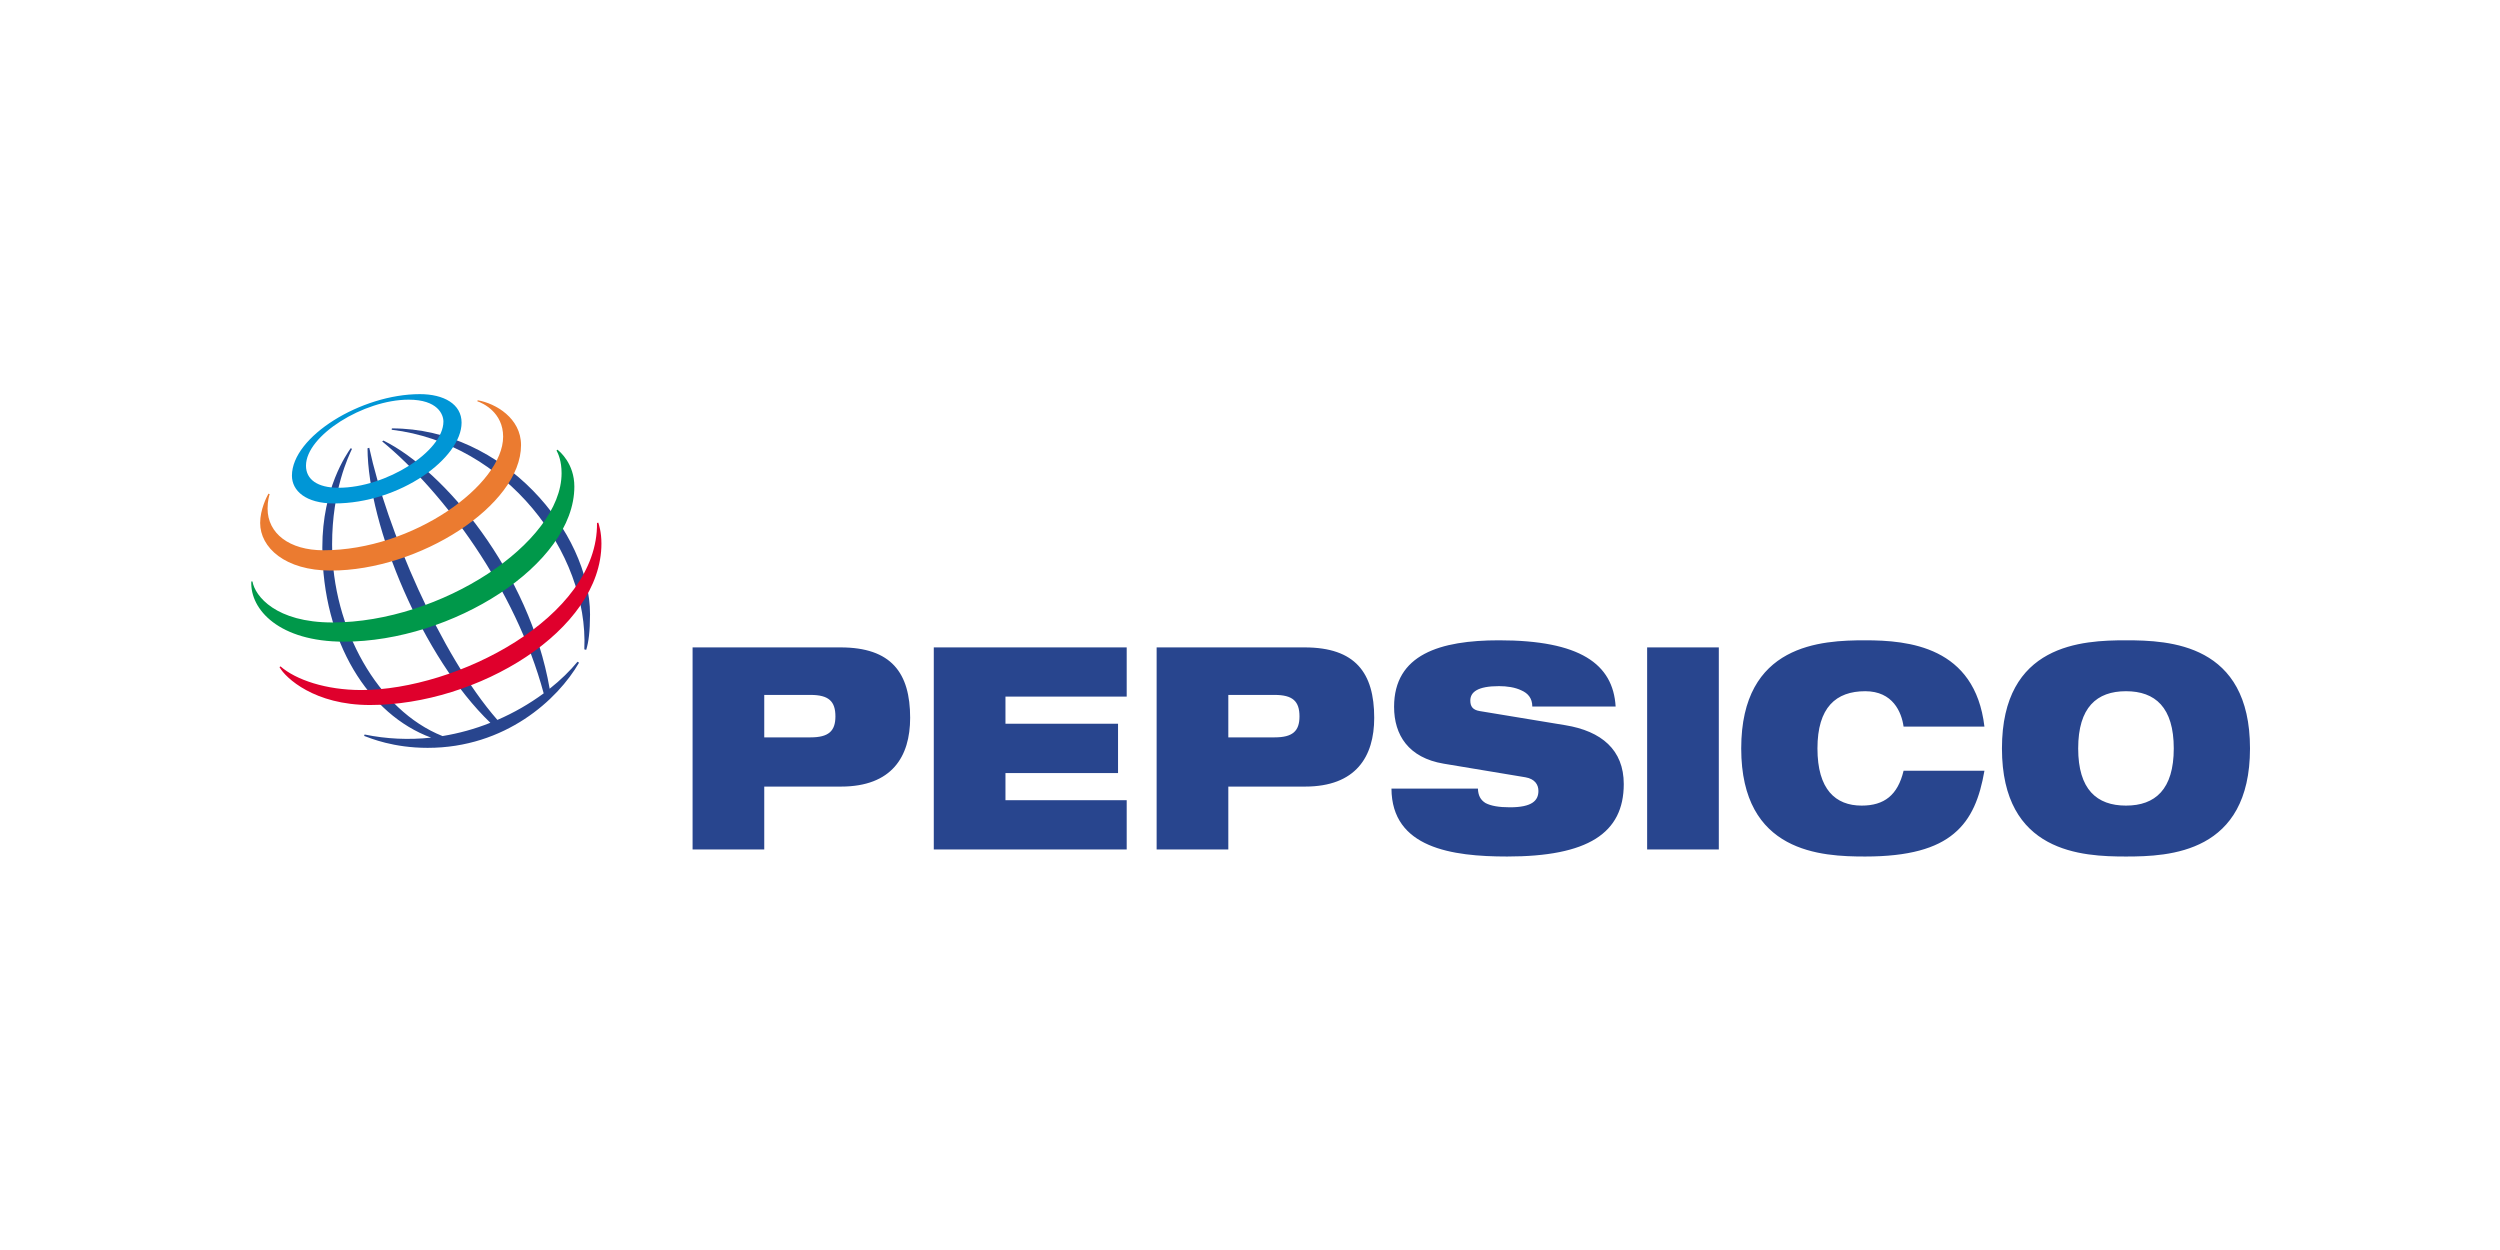 <?xml version="1.0"?>
<svg xmlns="http://www.w3.org/2000/svg" xmlns:xlink="http://www.w3.org/1999/xlink" width="200" zoomAndPan="magnify" viewBox="0 0 150 75" height="100" preserveAspectRatio="xMidYMid meet" version="1.0"><defs><clipPath id="b9b437143b"><path d="M 19 25 L 135 25 L 135 51.395 L 19 51.395 Z M 19 25 " clip-rule="nonzero"/></clipPath><clipPath id="862bbb5c4f"><path d="M 17 23.645 L 28 23.645 L 28 31 L 17 31 Z M 17 23.645 " clip-rule="nonzero"/></clipPath></defs><g clip-path="url(#b9b437143b)"><path fill="#28458e" d="M 45.855 41.695 L 48.633 41.695 C 49.715 41.695 50.125 42.07 50.125 42.984 C 50.125 43.867 49.715 44.242 48.633 44.242 L 45.855 44.242 Z M 41.555 50.969 L 45.855 50.969 L 45.855 47.195 L 50.461 47.195 C 53.512 47.195 54.609 45.398 54.609 43.07 C 54.609 40.371 53.48 38.844 50.43 38.844 L 41.555 38.844 Z M 56.027 38.844 L 67.602 38.844 L 67.602 41.797 L 60.328 41.797 L 60.328 43.426 L 67.082 43.426 L 67.082 46.383 L 60.328 46.383 L 60.328 48.012 L 67.602 48.012 L 67.602 50.969 L 56.027 50.969 Z M 73.699 41.695 L 76.477 41.695 C 77.559 41.695 77.969 42.07 77.969 42.984 C 77.969 43.867 77.559 44.242 76.477 44.242 L 73.699 44.242 Z M 69.398 50.969 L 73.699 50.969 L 73.699 47.195 L 78.305 47.195 C 81.355 47.195 82.453 45.398 82.453 43.07 C 82.453 40.371 81.324 38.844 78.273 38.844 L 69.398 38.844 Z M 86.617 45.82 C 84.512 45.465 83.645 44.105 83.645 42.41 C 83.645 39.266 86.402 38.418 89.941 38.418 C 94.789 38.418 96.785 39.828 96.938 42.391 L 91.938 42.391 C 91.938 41.898 91.68 41.594 91.281 41.422 C 90.902 41.238 90.414 41.168 89.941 41.168 C 88.66 41.168 88.219 41.523 88.219 42.035 C 88.219 42.375 88.355 42.594 88.781 42.664 L 93.918 43.512 C 96.086 43.867 97.426 44.988 97.426 47.043 C 97.426 50 95.262 51.391 90.43 51.391 C 87.121 51.391 83.504 50.883 83.488 47.316 L 88.676 47.316 C 88.688 47.723 88.828 47.996 89.133 48.184 C 89.453 48.352 89.926 48.438 90.594 48.438 C 91.938 48.438 92.305 48.027 92.305 47.453 C 92.305 47.094 92.105 46.738 91.527 46.637 Z M 98.828 38.844 L 103.129 38.844 L 103.129 50.969 L 98.828 50.969 Z M 119.066 46.246 C 118.789 47.844 118.301 49.133 117.234 50.016 C 116.184 50.898 114.535 51.391 111.914 51.391 C 109.305 51.391 104.473 51.188 104.473 44.906 C 104.473 38.621 109.305 38.418 111.914 38.418 C 114.504 38.418 118.5 38.789 119.066 43.598 L 114.215 43.598 C 114.094 42.73 113.574 41.473 111.914 41.473 C 110.16 41.473 109.047 42.441 109.047 44.906 C 109.047 47.367 110.129 48.336 111.699 48.336 C 113.059 48.336 113.863 47.707 114.215 46.246 Z M 124.691 44.906 C 124.691 42.441 125.805 41.473 127.559 41.473 C 129.312 41.473 130.426 42.441 130.426 44.906 C 130.426 47.367 129.312 48.336 127.559 48.336 C 125.805 48.336 124.691 47.367 124.691 44.906 Z M 120.117 44.906 C 120.117 51.188 124.949 51.391 127.559 51.391 C 130.168 51.391 135 51.188 135 44.906 C 135 38.621 130.168 38.418 127.559 38.418 C 124.949 38.418 120.117 38.621 120.117 44.906 Z M 35.059 38.961 C 35.336 33.145 30.328 26.594 23.5 25.785 L 23.512 25.703 C 30.242 25.703 35.402 31.945 35.402 36.871 C 35.398 37.895 35.316 38.531 35.172 38.992 Z M 34.652 39.703 C 34.203 40.25 33.641 40.801 32.98 41.324 C 31.766 34.332 26.637 28.219 23.008 26.434 L 22.93 26.484 C 26.578 29.484 30.93 35.309 32.621 41.602 C 31.754 42.238 30.828 42.77 29.844 43.195 C 26.402 39.262 23.191 31.68 22.156 26.867 L 22.051 26.898 C 22.074 31.57 25.387 39.5 29.422 43.367 C 28.496 43.738 27.539 44 26.551 44.164 C 22.684 42.629 19.926 37.707 19.926 32.668 C 19.926 29.379 20.93 27.344 21.121 26.93 L 21.039 26.895 C 20.805 27.25 19.34 29.285 19.34 32.836 C 19.34 38.531 22.141 42.887 25.867 44.258 C 24.527 44.402 23.195 44.34 21.875 44.07 L 21.848 44.156 C 22.246 44.301 23.598 44.871 25.66 44.871 C 30.32 44.871 33.473 41.969 34.742 39.762 Z M 34.652 39.703 " fill-opacity="1" fill-rule="evenodd"/></g><g clip-path="url(#862bbb5c4f)"><path fill="#0096d6" d="M 25.191 23.648 C 21.66 23.648 17.516 26.203 17.516 28.539 C 17.516 29.445 18.34 30.207 20.047 30.207 C 24.012 30.207 27.695 27.48 27.695 25.359 C 27.695 24.242 26.625 23.648 25.191 23.648 Z M 26.605 25.293 C 26.605 27.078 23.176 29.266 20.312 29.266 C 19.043 29.266 18.359 28.766 18.359 27.941 C 18.359 26.129 21.828 23.98 24.516 23.98 C 26.27 23.98 26.605 24.875 26.605 25.293 Z M 26.605 25.293 " fill-opacity="1" fill-rule="evenodd"/></g><path fill="#eb7b30" d="M 16.105 29.621 C 16.008 29.793 15.609 30.574 15.609 31.375 C 15.609 32.855 17.105 34.234 19.855 34.234 C 25.148 34.234 31.262 30.332 31.262 26.707 C 31.262 25.082 29.727 24.199 28.66 24.016 L 28.641 24.078 C 28.973 24.184 30.188 24.75 30.188 26.199 C 30.188 29.086 24.789 33.016 19.41 33.016 C 17.352 33.016 16.055 32 16.055 30.516 C 16.055 30.047 16.152 29.738 16.18 29.648 Z M 16.105 29.621 " fill-opacity="1" fill-rule="evenodd"/><path fill="#00984a" d="M 33.445 26.98 C 33.59 27.09 34.461 27.816 34.461 29.195 C 34.461 33.887 27.121 38.5 20.633 38.5 C 16.766 38.5 15 36.586 15.078 34.887 L 15.148 34.887 C 15.301 35.77 16.555 37.348 19.941 37.348 C 26.438 37.348 33.695 32.574 33.695 28.391 C 33.695 27.672 33.5 27.227 33.391 27.027 Z M 33.445 26.98 " fill-opacity="1" fill-rule="evenodd"/><path fill="#df002c" d="M 35.898 31.359 C 35.93 31.461 36.086 31.91 36.086 32.613 C 36.086 37.832 28.66 42.301 22.199 42.301 C 18.875 42.301 17.137 40.684 16.77 40.027 L 16.832 39.984 C 17.75 40.789 19.562 41.402 21.676 41.402 C 27.383 41.402 35.898 37.055 35.82 31.379 Z M 35.898 31.359 " fill-opacity="1" fill-rule="evenodd"/></svg>
